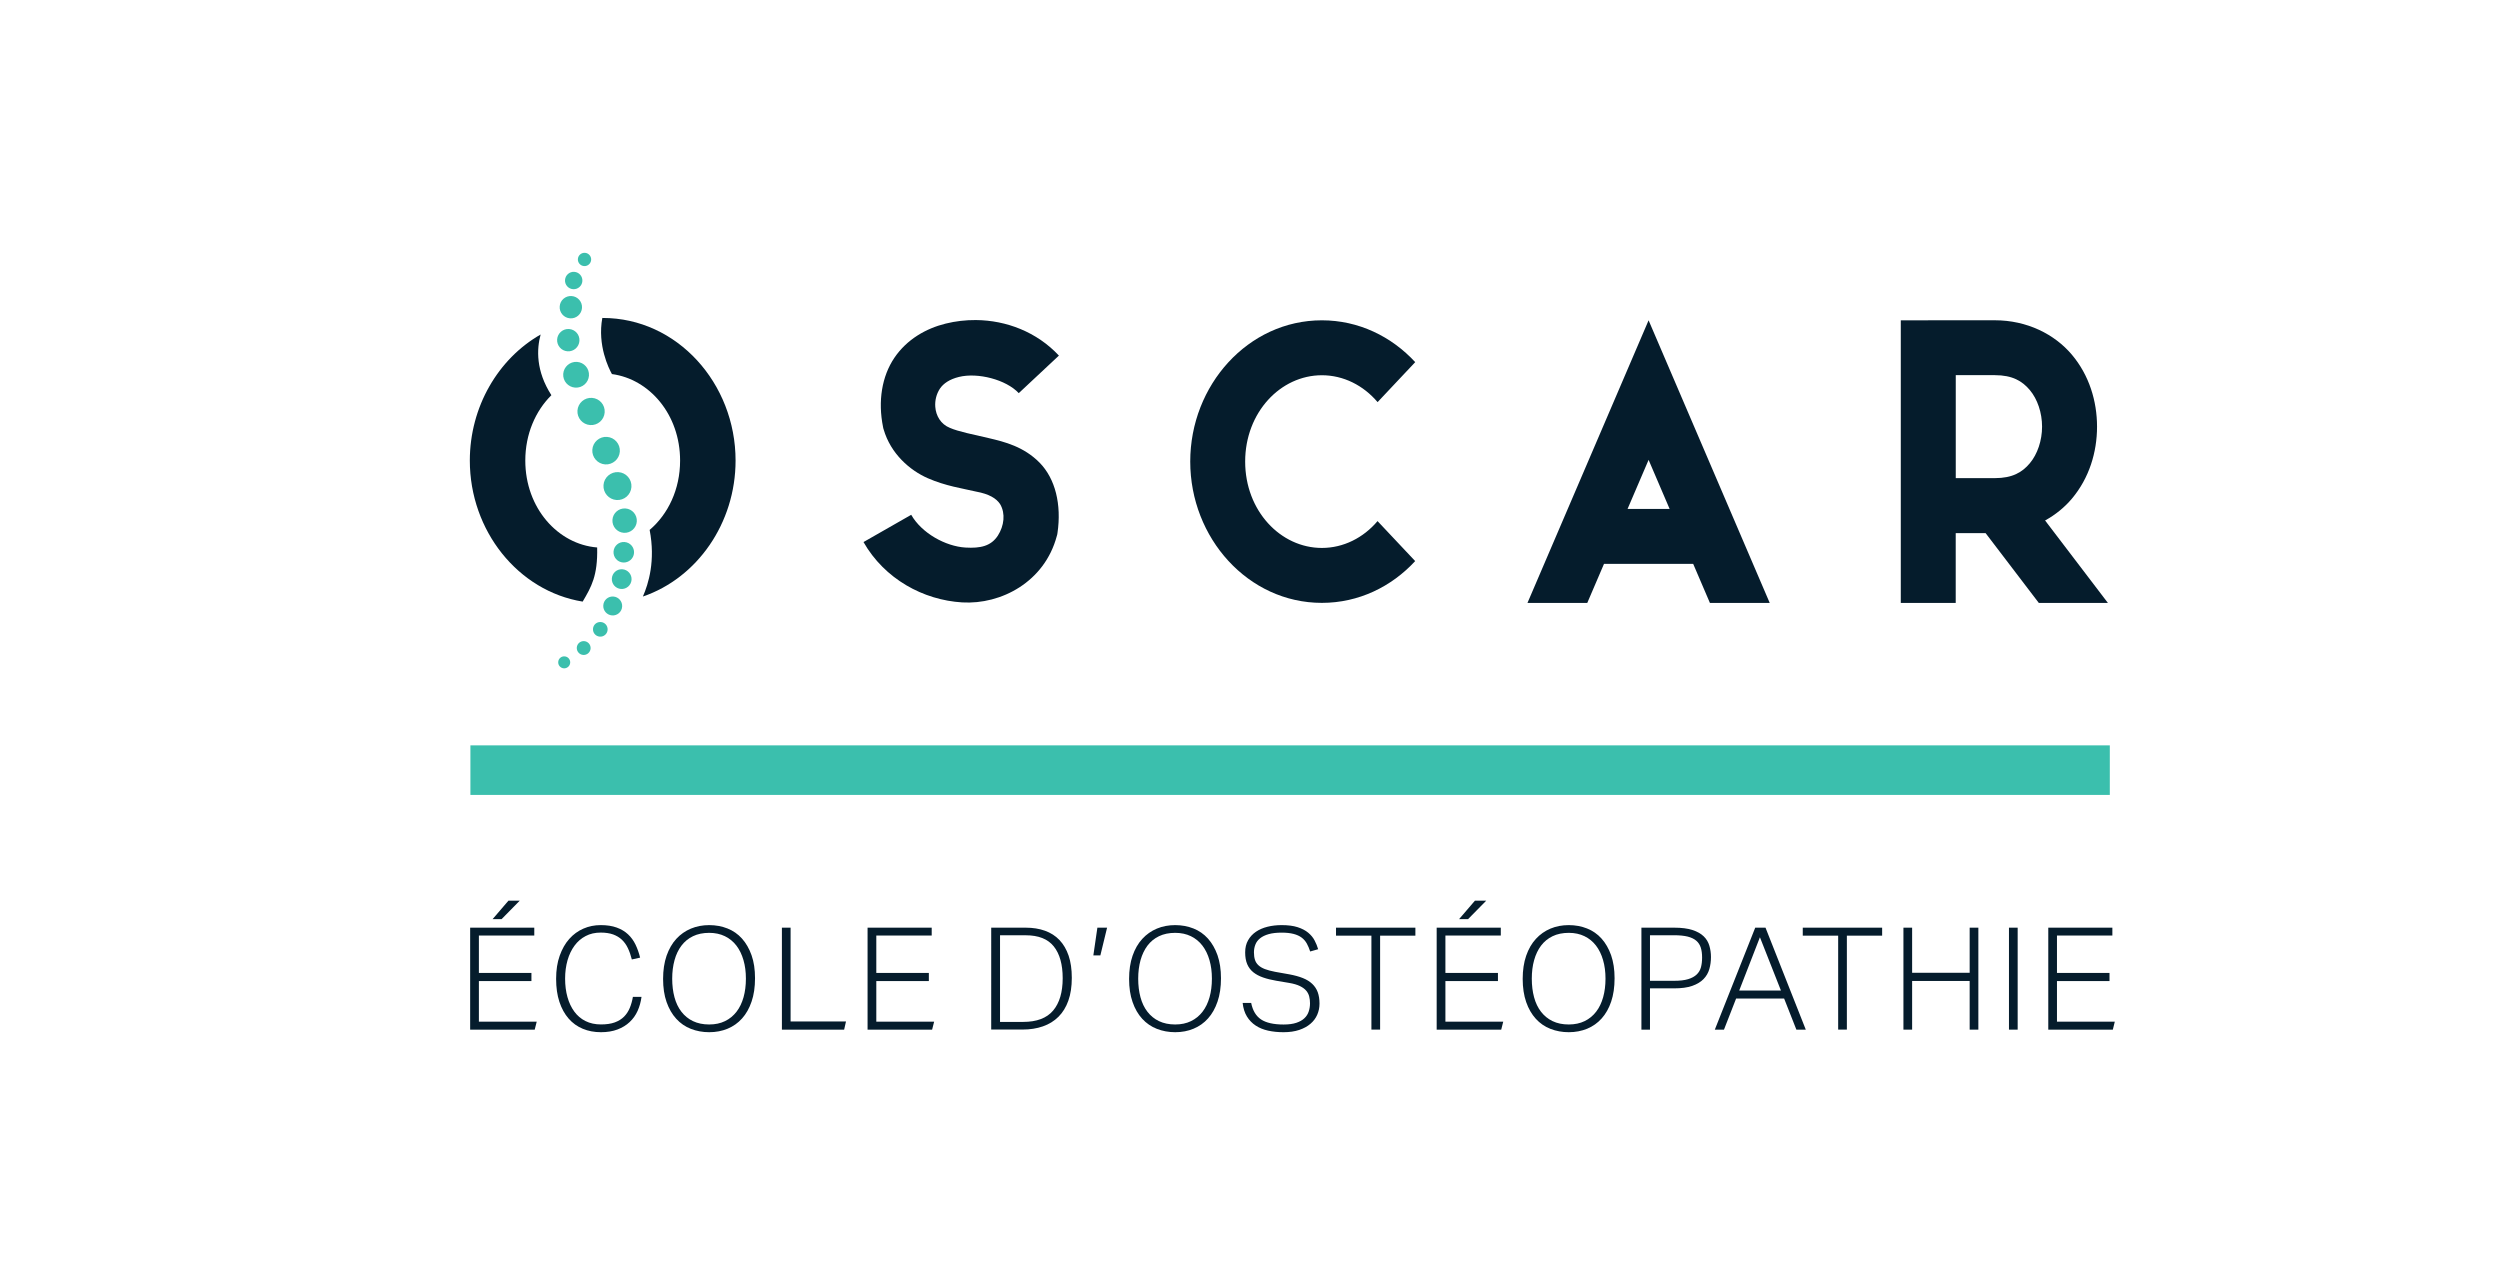 <svg xmlns="http://www.w3.org/2000/svg" xmlns:xlink="http://www.w3.org/1999/xlink" id="Layer_1" x="0px" y="0px" viewBox="0 0 595.28 304.86" style="enable-background:new 0 0 595.28 304.86;" xml:space="preserve"><style type="text/css">	.st0{fill:#3BBFAD;}	.st1{fill:#051C2C;}	.st2{fill:#FFFFFF;}	.st3{fill-rule:evenodd;clip-rule:evenodd;fill:#FFFFFF;}	.st4{fill-rule:evenodd;clip-rule:evenodd;fill:#3BBFAD;}</style><g>	<path class="st1" d="M111.95,220.89h15.27v1.87h-13.19v8.91h12.51v1.94h-12.51v9.66h13.77l-0.48,1.9h-15.37V220.89z M121.07,214.46   h2.69l-4.32,4.39h-2.14L121.07,214.46z"></path>	<path class="st1" d="M152.75,237.38c-0.16,1.2-0.47,2.31-0.93,3.33c-0.46,1.02-1.09,1.9-1.89,2.65c-0.79,0.75-1.76,1.34-2.89,1.77   c-1.13,0.43-2.45,0.65-3.94,0.65c-1.59,0-3.03-0.27-4.34-0.82c-1.3-0.54-2.43-1.35-3.37-2.43c-0.94-1.08-1.67-2.4-2.19-3.98   c-0.52-1.58-0.78-3.39-0.78-5.46c0-2.08,0.28-3.93,0.85-5.52c0.57-1.6,1.33-2.94,2.29-4.01c0.96-1.08,2.08-1.89,3.37-2.45   c1.28-0.56,2.65-0.83,4.1-0.83c1.47,0,2.74,0.19,3.81,0.58s1.97,0.92,2.7,1.61c0.74,0.69,1.33,1.51,1.79,2.46   c0.45,0.95,0.82,1.98,1.09,3.09l-1.97,0.44c-0.25-1-0.56-1.89-0.94-2.69c-0.37-0.79-0.85-1.46-1.43-2.01s-1.28-0.96-2.09-1.26   c-0.82-0.29-1.8-0.44-2.96-0.44c-1.34,0-2.53,0.27-3.57,0.82c-1.04,0.54-1.93,1.3-2.65,2.28c-0.72,0.97-1.28,2.13-1.67,3.47   c-0.38,1.34-0.58,2.8-0.58,4.39c0,1.61,0.19,3.08,0.56,4.4c0.37,1.33,0.92,2.48,1.63,3.45c0.71,0.97,1.6,1.73,2.67,2.26   c1.06,0.53,2.29,0.8,3.67,0.8c1.31,0,2.42-0.16,3.31-0.49c0.89-0.33,1.63-0.79,2.21-1.38s1.03-1.29,1.36-2.09   c0.33-0.8,0.57-1.67,0.73-2.6H152.75z"></path>	<path class="st1" d="M168.87,245.78c-1.56,0-3.02-0.27-4.37-0.8c-1.35-0.53-2.51-1.33-3.48-2.4c-0.98-1.07-1.74-2.39-2.3-3.98   c-0.56-1.59-0.83-3.42-0.83-5.51c0-2.08,0.28-3.93,0.83-5.52c0.56-1.6,1.33-2.94,2.31-4.01c0.99-1.08,2.15-1.89,3.49-2.45   c1.34-0.56,2.79-0.83,4.35-0.83s3.01,0.27,4.35,0.8s2.49,1.33,3.45,2.4c0.96,1.07,1.72,2.39,2.28,3.96   c0.56,1.58,0.83,3.41,0.83,5.49c0,2.11-0.27,3.96-0.82,5.56c-0.54,1.6-1.3,2.94-2.26,4.01c-0.96,1.08-2.11,1.89-3.45,2.45   C171.92,245.5,170.46,245.78,168.87,245.78z M168.87,243.94c1.43,0,2.69-0.27,3.77-0.8c1.09-0.53,2-1.28,2.74-2.24   c0.74-0.96,1.29-2.11,1.67-3.45c0.37-1.34,0.56-2.81,0.56-4.42s-0.19-3.08-0.58-4.42c-0.39-1.34-0.95-2.49-1.68-3.45   c-0.74-0.96-1.65-1.71-2.74-2.24c-1.09-0.53-2.34-0.8-3.74-0.8c-1.47,0-2.76,0.27-3.86,0.8c-1.1,0.53-2.01,1.28-2.74,2.24   c-0.73,0.96-1.28,2.11-1.65,3.45c-0.37,1.34-0.56,2.81-0.56,4.42s0.18,3.08,0.54,4.42c0.36,1.34,0.91,2.49,1.65,3.45   c0.74,0.96,1.65,1.71,2.75,2.24C166.11,243.67,167.4,243.94,168.87,243.94z"></path>	<path class="st1" d="M186.18,220.89h2.07v22.34h13.19l-0.44,1.94h-14.82V220.89z"></path>	<path class="st1" d="M206.58,220.89h15.27v1.87h-13.19v8.91h12.51v1.94h-12.51v9.66h13.77l-0.48,1.9h-15.37V220.89z"></path>	<path class="st1" d="M236.04,220.89h8.19c1.7,0,3.23,0.24,4.59,0.73s2.51,1.22,3.45,2.21s1.67,2.23,2.18,3.72   c0.51,1.5,0.76,3.26,0.76,5.3c0,2.06-0.27,3.86-0.82,5.41c-0.54,1.54-1.33,2.82-2.35,3.84c-1.02,1.02-2.25,1.78-3.71,2.29   c-1.45,0.51-3.07,0.76-4.86,0.76h-7.45V220.89z M243.62,243.33c3.24,0,5.62-0.9,7.14-2.7c1.52-1.8,2.28-4.37,2.28-7.7   c0-3.29-0.71-5.81-2.12-7.58c-1.42-1.77-3.64-2.65-6.68-2.65h-6.12v20.64H243.62z"></path>	<path class="st1" d="M261.3,220.89h2.31l-1.6,6.6h-1.67L261.3,220.89z"></path>	<path class="st1" d="M279.83,245.78c-1.56,0-3.02-0.27-4.37-0.8c-1.35-0.53-2.51-1.33-3.49-2.4s-1.74-2.39-2.29-3.98   c-0.56-1.59-0.83-3.42-0.83-5.51c0-2.08,0.28-3.93,0.83-5.52c0.55-1.6,1.33-2.94,2.31-4.01c0.99-1.08,2.15-1.89,3.48-2.45   s2.79-0.83,4.35-0.83c1.56,0,3.01,0.27,4.35,0.8s2.49,1.33,3.45,2.4c0.96,1.07,1.72,2.39,2.28,3.96c0.55,1.58,0.83,3.41,0.83,5.49   c0,2.11-0.27,3.96-0.82,5.56c-0.54,1.6-1.3,2.94-2.26,4.01c-0.96,1.08-2.11,1.89-3.45,2.45   C282.88,245.5,281.42,245.78,279.83,245.78z M279.83,243.94c1.43,0,2.69-0.27,3.77-0.8c1.09-0.53,2-1.28,2.74-2.24   c0.74-0.96,1.29-2.11,1.67-3.45c0.37-1.34,0.56-2.81,0.56-4.42s-0.19-3.08-0.58-4.42c-0.38-1.34-0.95-2.49-1.68-3.45   c-0.74-0.96-1.65-1.71-2.74-2.24c-1.09-0.53-2.33-0.8-3.74-0.8c-1.47,0-2.76,0.27-3.86,0.8c-1.1,0.53-2.01,1.28-2.74,2.24   c-0.72,0.96-1.27,2.11-1.65,3.45c-0.37,1.34-0.56,2.81-0.56,4.42s0.18,3.08,0.54,4.42c0.36,1.34,0.91,2.49,1.65,3.45   c0.74,0.96,1.65,1.71,2.75,2.24C277.07,243.67,278.36,243.94,279.83,243.94z"></path>	<path class="st1" d="M297.92,238.81c0.36,1.81,1.14,3.12,2.35,3.93c1.2,0.8,2.99,1.21,5.37,1.21c1.22,0,2.24-0.14,3.04-0.41   c0.8-0.27,1.45-0.63,1.92-1.09c0.48-0.45,0.82-0.99,1.02-1.6c0.2-0.61,0.31-1.26,0.31-1.94c0-0.57-0.06-1.11-0.19-1.62   c-0.12-0.51-0.36-0.97-0.71-1.39c-0.35-0.42-0.86-0.79-1.51-1.11c-0.66-0.32-1.52-0.57-2.58-0.75l-3.03-0.51   c-1.18-0.2-2.23-0.46-3.15-0.78s-1.69-0.73-2.33-1.24c-0.63-0.51-1.12-1.15-1.45-1.92c-0.33-0.77-0.49-1.71-0.49-2.82   s0.23-2.07,0.7-2.89c0.46-0.82,1.09-1.49,1.87-2.02c0.78-0.53,1.7-0.93,2.75-1.19c1.05-0.26,2.17-0.39,3.35-0.39   c1.52,0,2.79,0.16,3.81,0.49c1.02,0.33,1.86,0.76,2.52,1.31s1.17,1.16,1.53,1.85c0.36,0.69,0.65,1.39,0.85,2.09l-1.9,0.54   c-0.23-0.7-0.49-1.33-0.8-1.89c-0.31-0.55-0.71-1.03-1.22-1.41c-0.51-0.38-1.15-0.68-1.92-0.88c-0.77-0.2-1.71-0.31-2.82-0.31   c-1.25,0-2.29,0.12-3.13,0.36c-0.84,0.24-1.52,0.57-2.04,0.99c-0.52,0.42-0.9,0.92-1.12,1.5c-0.23,0.58-0.34,1.2-0.34,1.85   c0,0.68,0.08,1.27,0.24,1.77c0.16,0.5,0.43,0.93,0.82,1.29c0.38,0.36,0.9,0.67,1.55,0.92c0.65,0.25,1.46,0.46,2.43,0.65l3.43,0.61   c1.22,0.23,2.28,0.52,3.18,0.88c0.9,0.36,1.64,0.82,2.23,1.38c0.59,0.56,1.03,1.22,1.31,1.99c0.28,0.77,0.42,1.68,0.42,2.72   c0,0.93-0.18,1.81-0.54,2.64c-0.36,0.83-0.9,1.55-1.62,2.16c-0.71,0.61-1.6,1.1-2.67,1.46c-1.07,0.36-2.31,0.54-3.74,0.54   c-1.32,0-2.53-0.12-3.66-0.37s-2.11-0.65-2.96-1.21s-1.55-1.28-2.09-2.16c-0.54-0.88-0.88-1.96-1.02-3.23H297.92z"></path>	<path class="st1" d="M326.55,222.79h-8.43v-1.9h18.9v1.9h-8.4v22.37h-2.07V222.79z"></path>	<path class="st1" d="M342.09,220.89h15.27v1.87h-13.19v8.91h12.51v1.94h-12.51v9.66h13.77l-0.48,1.9h-15.37V220.89z M351.2,214.46   h2.69l-4.32,4.39h-2.14L351.2,214.46z"></path>	<path class="st1" d="M373.54,245.78c-1.56,0-3.02-0.27-4.37-0.8c-1.35-0.53-2.51-1.33-3.48-2.4s-1.74-2.39-2.29-3.98   c-0.55-1.59-0.83-3.42-0.83-5.51c0-2.08,0.28-3.93,0.83-5.52c0.55-1.6,1.33-2.94,2.31-4.01c0.99-1.08,2.15-1.89,3.48-2.45   s2.79-0.83,4.35-0.83c1.56,0,3.02,0.27,4.35,0.8c1.34,0.53,2.49,1.33,3.45,2.4c0.96,1.07,1.72,2.39,2.28,3.96   c0.55,1.58,0.83,3.41,0.83,5.49c0,2.11-0.27,3.96-0.81,5.56c-0.54,1.6-1.3,2.94-2.26,4.01c-0.96,1.08-2.11,1.89-3.45,2.45   C376.59,245.5,375.12,245.78,373.54,245.78z M373.54,243.94c1.43,0,2.69-0.27,3.78-0.8c1.09-0.53,2-1.28,2.74-2.24   c0.74-0.96,1.29-2.11,1.67-3.45c0.37-1.34,0.56-2.81,0.56-4.42s-0.19-3.08-0.58-4.42c-0.38-1.34-0.95-2.49-1.68-3.45   c-0.74-0.96-1.65-1.71-2.74-2.24c-1.09-0.53-2.33-0.8-3.74-0.8c-1.47,0-2.76,0.27-3.86,0.8c-1.1,0.53-2.01,1.28-2.74,2.24   c-0.72,0.96-1.28,2.11-1.65,3.45c-0.38,1.34-0.56,2.81-0.56,4.42s0.18,3.08,0.54,4.42c0.36,1.34,0.91,2.49,1.65,3.45   c0.74,0.96,1.65,1.71,2.75,2.24C370.78,243.67,372.06,243.94,373.54,243.94z"></path>	<path class="st1" d="M390.84,220.89h7.82c1.77,0,3.22,0.19,4.35,0.56s2.02,0.88,2.67,1.51c0.65,0.63,1.09,1.38,1.34,2.23   c0.25,0.85,0.38,1.75,0.38,2.7c0,1-0.13,1.95-0.39,2.86c-0.26,0.91-0.72,1.7-1.38,2.38c-0.66,0.68-1.55,1.22-2.69,1.62   c-1.13,0.4-2.58,0.59-4.35,0.59h-5.71v9.83h-2.04V220.89z M398.63,233.54c1.36,0,2.47-0.13,3.33-0.39   c0.86-0.26,1.54-0.63,2.04-1.11s0.84-1.05,1.02-1.73c0.18-0.68,0.27-1.45,0.27-2.31c0-0.91-0.1-1.69-0.31-2.35   c-0.21-0.66-0.56-1.21-1.07-1.65c-0.51-0.44-1.2-0.77-2.06-0.99c-0.86-0.21-1.95-0.32-3.26-0.32h-5.71v10.85H398.63z"></path>	<path class="st1" d="M417.94,220.89h2.45l9.59,24.28h-2.24l-2.92-7.41h-11.43l-2.89,7.41h-2.18L417.94,220.89z M424.06,235.85   l-5-12.68l-4.93,12.68H424.06z"></path>	<path class="st1" d="M437.69,222.79h-8.43v-1.9h18.9v1.9h-8.4v22.37h-2.07V222.79z"></path>	<path class="st1" d="M453.23,220.89h2.07v10.74h13.7v-10.74h2.07v24.28h-2.07v-11.59h-13.7v11.59h-2.07V220.89z"></path>	<path class="st1" d="M478.36,220.89h2.07v24.28h-2.07V220.89z"></path>	<path class="st1" d="M487.71,220.89h15.27v1.87h-13.19v8.91h12.51v1.94h-12.51v9.66h13.77l-0.47,1.9h-15.37V220.89z"></path></g><path class="st1" d="M232.37,76.21c7.25,0.06,14.52,2.84,19.77,8.46l-9.56,8.94c-3.03-3.24-9.77-4.96-14.24-3.86  c-2.23,0.55-3.69,1.55-4.53,2.78c-0.85,1.29-1.22,2.84-1.11,4.33c0.15,2.14,1.31,4.15,3.48,5.02c2.06,0.9,5.45,1.55,9.25,2.44  s8.35,2.03,12.11,5.85c3.75,3.82,5.25,9.95,4.26,16.73l-0.06,0.37l-0.1,0.36c-2.9,10.92-13.25,16.36-22.53,15.81  c-9.28-0.56-18.49-5.59-23.5-14.37l11.36-6.49c2.49,4.36,8.15,7.51,12.92,7.8c3.57,0.21,6.1-0.34,7.73-2.87  c1.46-2.29,1.84-5.23,0.53-7.45c-0.91-1.41-2.67-2.44-5.71-3c-3.19-0.75-7.29-1.33-11.54-3.2c-4.25-1.87-8.81-5.8-10.5-11.63  l-0.08-0.26l-0.05-0.26c-1.26-6.21-0.28-12.11,2.69-16.51c2.98-4.4,7.55-7,12.23-8.15C227.54,76.47,229.95,76.19,232.37,76.21  L232.37,76.21z"></path><path class="st1" d="M314.75,76.27c8.76,0,16.59,3.85,22.23,9.96l-8.96,9.52c-3.37-3.98-8.12-6.4-13.27-6.4  c-9.83,0-18.26,8.83-18.26,20.56s8.43,20.56,18.26,20.56c5.14,0,9.89-2.41,13.26-6.39l8.96,9.52c-5.64,6.11-13.46,9.95-22.22,9.95  c-17.56,0-31.34-15.44-31.34-33.65C283.41,91.71,297.19,76.27,314.75,76.27z"></path><path class="st1" d="M421.39,143.56h-14.24l-3.98-9.29h-21.24l-3.98,9.29h-14.24l28.84-67.29L421.39,143.56z M387.54,121.19h10.02  l-5.01-11.69L387.54,121.19z"></path><path class="st1" d="M474.98,76.26c7.66,0,14.24,3.31,18.36,8.2c4.12,4.89,5.99,11.06,5.99,17.14c0,6.08-1.87,12.24-5.99,17.14  c-1.73,2.05-3.89,3.82-6.38,5.19l14.96,19.64h-16.45l-12.67-16.62h-7.12v16.62H452.6v-67.3L474.98,76.26z M465.69,113.85h9.29  c4.21,0,6.54-1.39,8.35-3.55s2.91-5.39,2.91-8.71c0-3.32-1.1-6.55-2.91-8.71c-1.81-2.15-4.14-3.55-8.35-3.55h-9.29V113.85z"></path><rect x="112.01" y="177.48" class="st0" width="390.36" height="11.8"></rect><g>	<g>		<path class="st1" d="M142.19,130.36c-9.34-0.75-17.11-9.38-17.11-20.69c0-6.33,2.43-11.82,6.21-15.57    c-3.72-5.8-3.51-10.97-2.56-14.45c-10.1,5.76-16.86,17.21-16.86,30.02c0,16.69,11.48,31.08,26.87,33.58    C140.8,139.74,142.35,137.11,142.19,130.36z"></path>		<path class="st1" d="M143.51,75.71c-0.03,0-0.06,0-0.09,0c-1.2,6.53,1.54,12.02,2.29,13.36c8.95,1.2,16.23,9.64,16.23,20.6    c0,6.89-2.88,12.79-7.25,16.51c1.42,7.34-0.28,12.83-1.61,15.86c12.92-4.41,22.07-17.47,22.07-32.38    C175.15,91.29,161.24,75.71,143.51,75.71z"></path>	</g>	<g>		<g>			<g>				<path class="st4" d="M136.11,70.49c1.47,0.1,2.58,1.38,2.47,2.84c-0.1,1.47-1.38,2.58-2.84,2.47c-1.47-0.1-2.58-1.38-2.47-2.84      C133.36,71.5,134.64,70.39,136.11,70.49L136.11,70.49z"></path>			</g>			<g>				<path class="st4" d="M139.29,60.2c0.87,0.06,1.53,0.81,1.47,1.69c-0.06,0.87-0.82,1.53-1.69,1.47      c-0.87-0.06-1.53-0.82-1.47-1.69C137.66,60.8,138.41,60.14,139.29,60.2L139.29,60.2z"></path>			</g>			<g>				<path class="st4" d="M136.75,64.73c1.14,0.08,2,1.07,1.92,2.21c-0.08,1.14-1.07,2-2.21,1.92c-1.14-0.08-2-1.06-1.92-2.21      C134.63,65.5,135.62,64.65,136.75,64.73L136.75,64.73z"></path>			</g>			<g>				<path class="st4" d="M135.5,78.34c1.47,0.1,2.58,1.38,2.47,2.84c-0.1,1.47-1.38,2.58-2.84,2.47c-1.47-0.1-2.57-1.38-2.47-2.84      C132.76,79.35,134.04,78.24,135.5,78.34L135.5,78.34z"></path>			</g>			<g>				<path class="st4" d="M137.39,86.17c1.7,0.12,2.97,1.58,2.85,3.28c-0.12,1.69-1.58,2.96-3.28,2.85c-1.7-0.12-2.97-1.58-2.85-3.28      C134.24,87.33,135.7,86.06,137.39,86.17L137.39,86.17z"></path>			</g>			<g>				<path class="st4" d="M140.97,94.74c1.79,0.12,3.14,1.67,3.01,3.46c-0.12,1.79-1.67,3.14-3.46,3.01      c-1.79-0.12-3.14-1.67-3.02-3.46C137.63,95.96,139.18,94.61,140.97,94.74L140.97,94.74z"></path>			</g>			<g>				<path class="st4" d="M144.54,104.03c1.81,0.12,3.17,1.7,3.05,3.5c-0.13,1.81-1.7,3.17-3.5,3.05c-1.81-0.13-3.17-1.7-3.05-3.5      C141.16,105.27,142.74,103.9,144.54,104.03L144.54,104.03z"></path>			</g>			<g>				<path class="st4" d="M147.26,112.42c1.84,0.12,3.22,1.72,3.09,3.55c-0.13,1.84-1.72,3.22-3.56,3.09      c-1.83-0.13-3.22-1.72-3.09-3.56C143.83,113.68,145.43,112.29,147.26,112.42L147.26,112.42z"></path>			</g>			<g>				<path class="st4" d="M148.93,121.07c1.6,0.11,2.81,1.5,2.7,3.1c-0.11,1.6-1.5,2.81-3.1,2.7c-1.6-0.11-2.81-1.5-2.7-3.1      C145.94,122.17,147.33,120.96,148.93,121.07L148.93,121.07z"></path>			</g>			<g>				<path class="st4" d="M148.7,129.06c1.35,0.09,2.37,1.26,2.27,2.61c-0.09,1.34-1.26,2.36-2.61,2.27      c-1.35-0.09-2.36-1.26-2.27-2.61C146.18,129.98,147.35,128.96,148.7,129.06L148.7,129.06z"></path>			</g>			<g>				<path class="st4" d="M148.2,135.55c1.29,0.09,2.27,1.21,2.18,2.51c-0.09,1.29-1.21,2.27-2.51,2.18      c-1.29-0.09-2.27-1.21-2.18-2.51C145.78,136.43,146.9,135.45,148.2,135.55L148.2,135.55z"></path>			</g>			<g>				<path class="st4" d="M146.05,142.04c1.24,0.09,2.18,1.17,2.09,2.41c-0.08,1.24-1.16,2.18-2.4,2.09      c-1.24-0.09-2.18-1.17-2.09-2.41C143.73,142.89,144.8,141.95,146.05,142.04L146.05,142.04z"></path>			</g>			<g>				<path class="st4" d="M143.06,148.11c0.97,0.07,1.69,0.9,1.62,1.86c-0.07,0.97-0.9,1.69-1.86,1.62c-0.97-0.07-1.69-0.9-1.62-1.86      C141.26,148.76,142.09,148.04,143.06,148.11L143.06,148.11z"></path>			</g>			<g>				<path class="st4" d="M139.1,152.66c0.91,0.07,1.59,0.85,1.53,1.76c-0.07,0.91-0.85,1.59-1.76,1.53      c-0.91-0.06-1.59-0.85-1.53-1.76C137.4,153.28,138.19,152.6,139.1,152.66L139.1,152.66z"></path>			</g>			<g>				<path class="st4" d="M134.44,156.29c0.79,0.05,1.38,0.73,1.33,1.52c-0.06,0.79-0.74,1.38-1.53,1.33      c-0.78-0.06-1.38-0.74-1.32-1.53C132.97,156.83,133.65,156.23,134.44,156.29L134.44,156.29z"></path>			</g>		</g>	</g></g></svg>